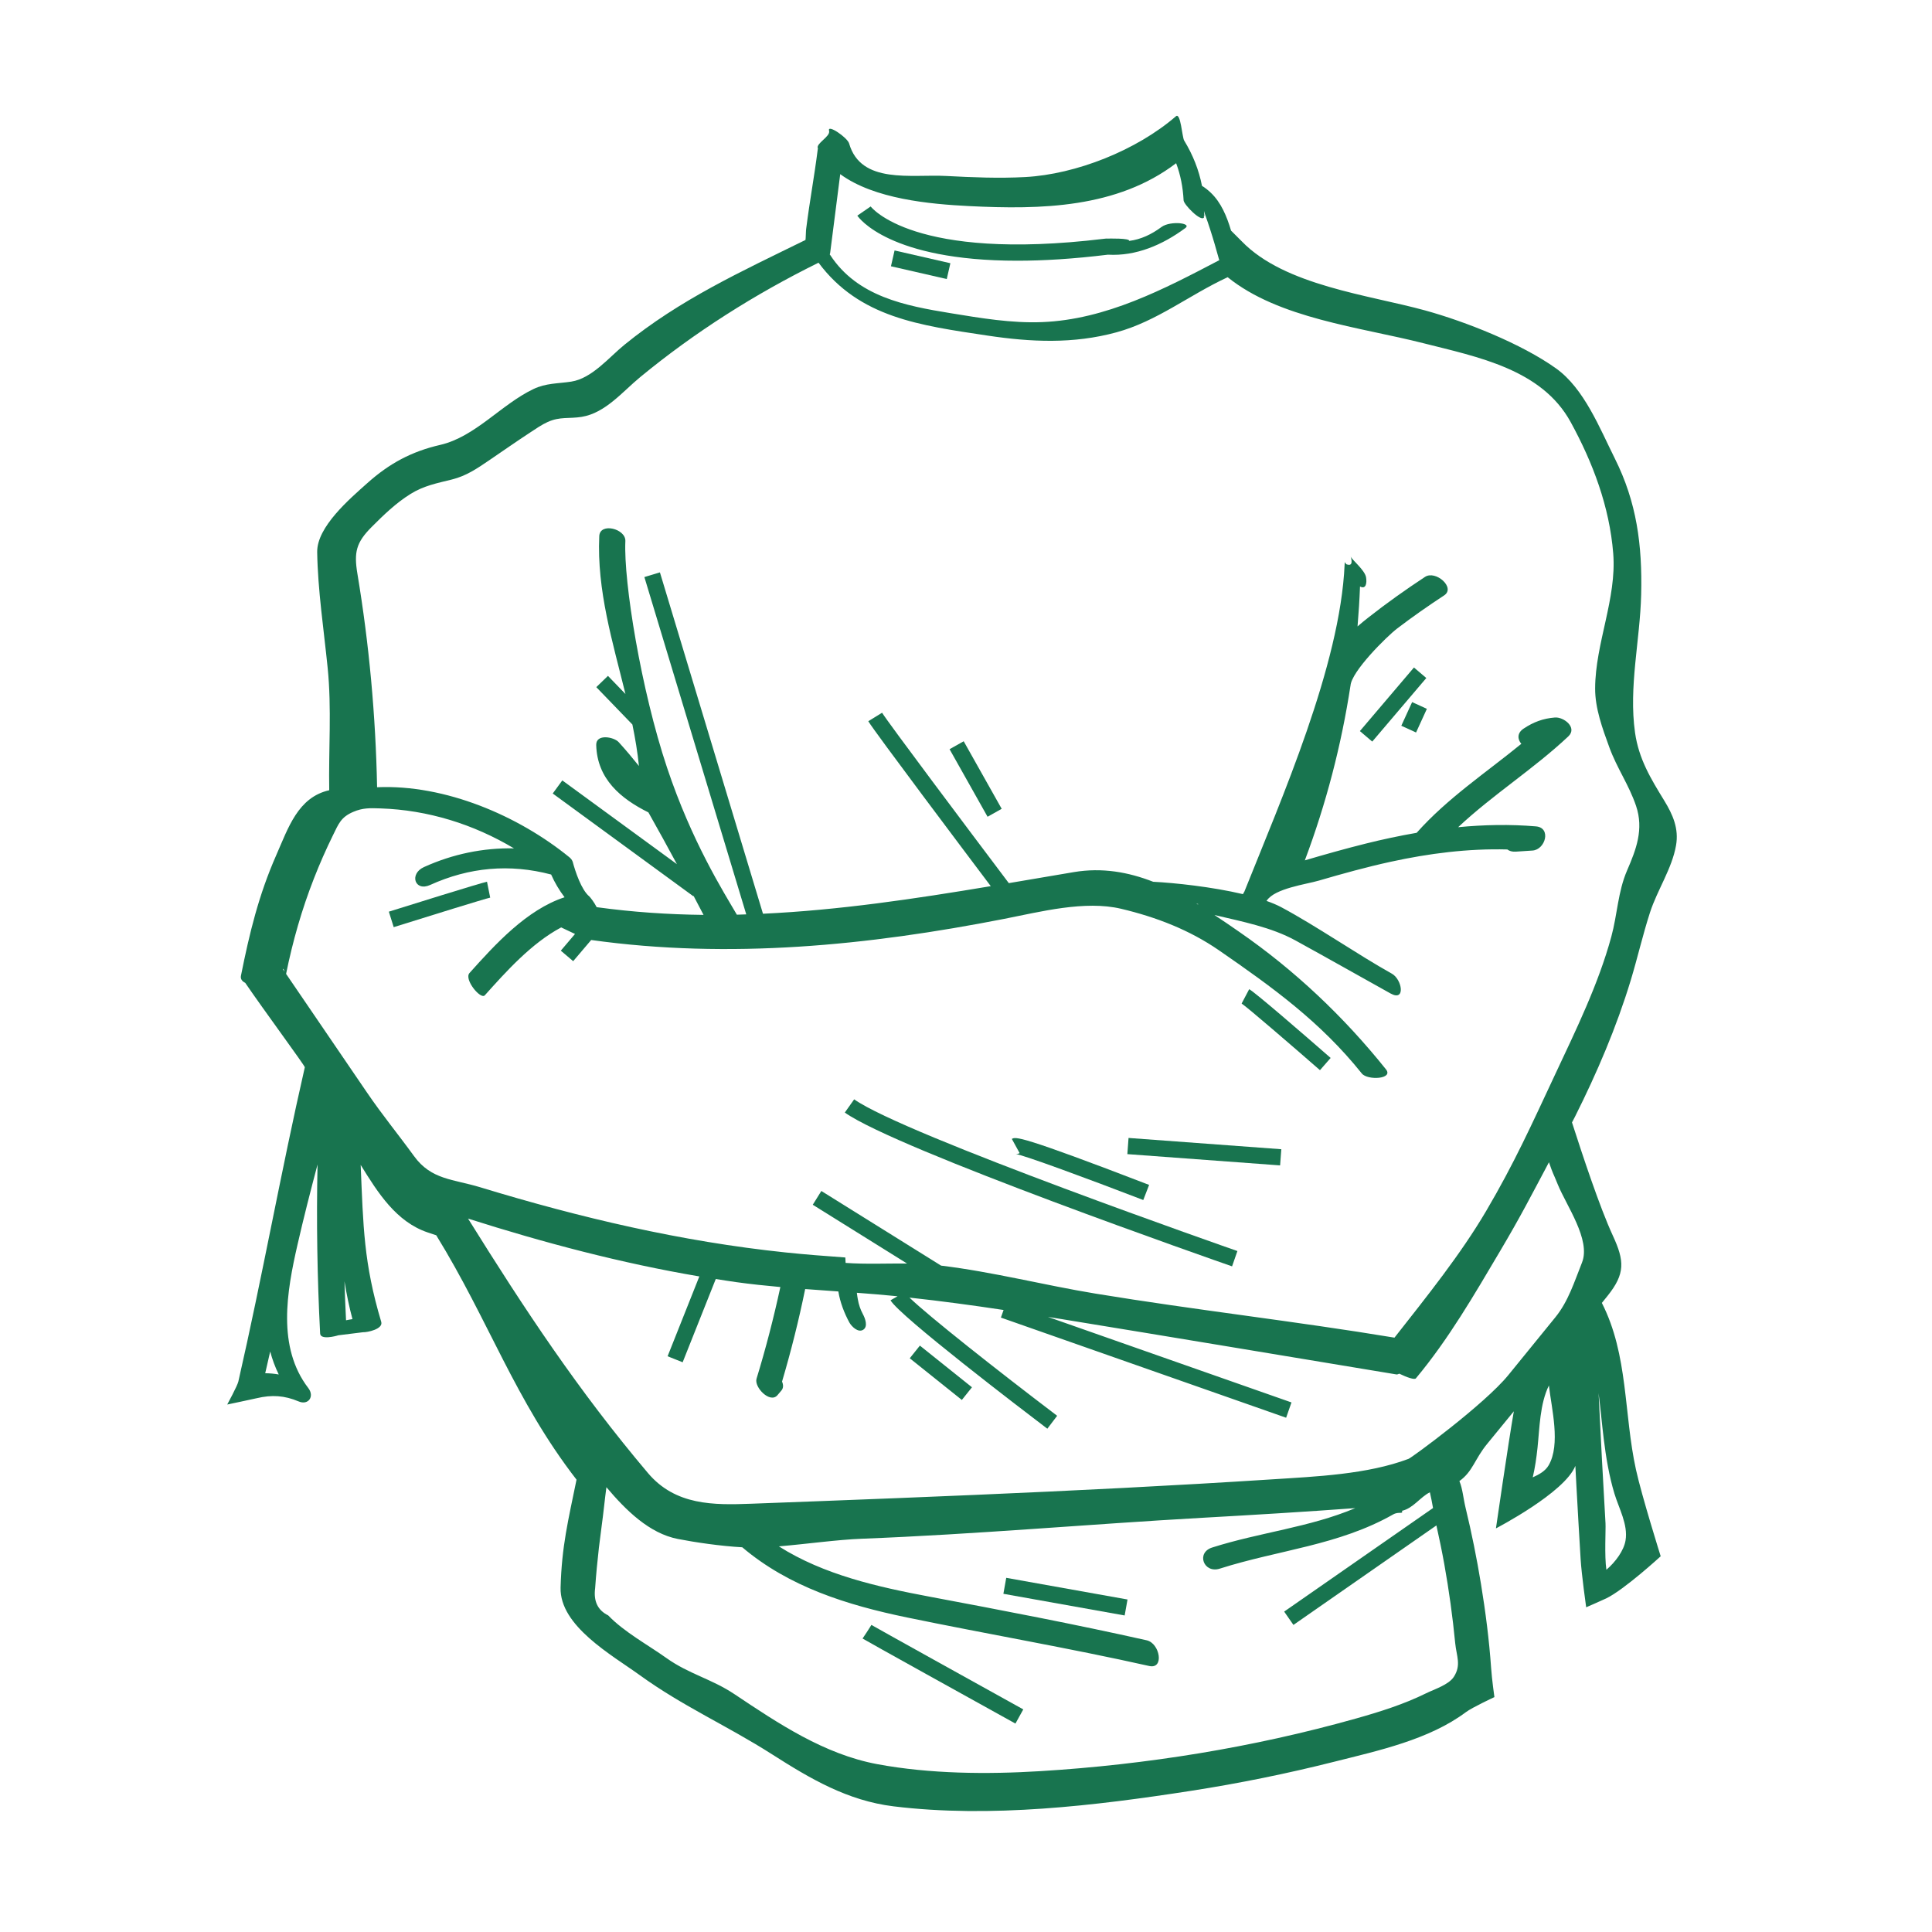 <?xml version="1.0" encoding="iso-8859-1"?>
<!-- Generator: Adobe Illustrator 24.0.3, SVG Export Plug-In . SVG Version: 6.00 Build 0)  -->
<svg version="1.1" xmlns="http://www.w3.org/2000/svg" xmlns:xlink="http://www.w3.org/1999/xlink" x="0px" y="0px"
	 viewBox="0 0 623.622 623.622" style="enable-background:new 0 0 623.622 623.622;" xml:space="preserve">
<g id="Straightjacket">
	<g id="All">
		<path style="fill:#18744F;" d="M526.395,316.37c2.192-7.244,3.871-14.638,6.202-21.843c2.346-7.236,7.102-14.168,8.402-21.639
			c0.956-5.425-1.031-9.933-3.815-14.484c-4.38-7.14-8.204-13.422-9.418-21.912c-2.1-14.823,1.625-29.776,1.976-44.602
			c0.393-15.98-1.445-29.787-8.486-43.871c-4.878-9.752-9.918-22.627-18.981-29.098c-11.193-7.994-29.19-15.114-42.248-18.716
			c-18.181-5.009-45.34-8.013-59.164-22.266l-3.494-3.49c-1.371-4.631-3.225-9.102-6.572-12.271
			c-0.77-0.731-1.769-1.558-2.816-2.189c-1.007-5.158-2.906-9.944-5.763-14.653c-0.646-1.074-1.108-9.136-2.647-7.802
			c-12.679,10.968-32.214,18.731-48.672,19.616c-8.495,0.457-16.995,0.097-25.474-0.35c-11.279-0.601-27.542,2.77-31.344-10.494
			c-0.537-1.897-7.146-6.436-6.47-4.079c0.531,1.84-4.393,4.101-3.608,5.671c0,0.008,0.009,0.015,0.009,0.02
			c-0.009,0.061-0.039,0.115-0.039,0.177c-1.253,9.759-2.509,16.027-3.755,25.786c-0.069,0.031-0.146,3.536-0.216,3.57
			c-20.818,10.237-40.459,19.197-58.455,33.846c-5.009,4.074-10.447,10.83-17.148,11.88c-4.326,0.673-8.093,0.435-12.242,2.416
			c-10.37,4.955-18.772,15.411-30.065,18.011c-9.262,2.132-16.442,5.994-23.558,12.368c-5.617,5.021-16.273,14.081-16.149,22.236
			c0.193,12.261,2.139,25.059,3.377,37.339c1.332,13.141,0.276,26.321,0.509,39.527c-10.103,2.278-13.21,12.13-17.12,21.005
			c-5.653,12.85-8.623,25.106-11.371,38.859c-0.214,1.069,0.377,1.828,1.371,2.303c5.97,8.757,19.333,26.853,19.241,27.257
			c-7.732,33.819-13.718,67.633-21.457,101.451c-0.323,1.407-3.586,7.408-3.586,7.408s8.178-1.718,9.517-2.037
			c4.853-1.152,8.963-0.901,13.555,1.046c3.116,1.315,5.17-1.62,3.101-4.316c-10.149-13.235-6.948-31.154-3.501-46.238
			c1.985-8.681,4.194-17.314,6.478-25.929c-0.378,18.185-0.107,36.373,0.839,54.558c0.107,2.142,5.055,0.842,5.84,0.572
			c2.662-0.331,5.308-0.661,7.962-0.987c1.377,0.062,6.625-0.997,5.918-3.364c-5.656-18.934-5.802-30.798-6.633-50.648
			c5.6,9.063,11.479,18.372,21.65,21.801c0.916,0.305,1.831,0.604,2.739,0.907c17.088,27.755,25.343,53.119,45.284,78.886
			c-2.693,13.191-4.779,21.457-5.147,34.833c-0.338,12.418,16.672,21.836,25.55,28.264c13.948,10.094,28.196,16.292,42.706,25.556
			c12.372,7.901,24.374,14.972,39.206,16.793c31.291,3.833,65.035-0.193,96.02-5.002c15.596-2.42,31.084-5.571,46.395-9.433
			c14.11-3.558,30.482-7.084,42.37-15.985c2.031-1.514,9.179-4.839,9.179-4.839s-0.809-5.693-1.061-9.382
			c-0.633-9.08-1.801-18.14-3.27-27.118c-1.354-8.263-3.009-16.485-4.978-24.621c-0.747-3.084-0.941-6.113-1.993-8.609
			c4.354-3.101,4.899-7.085,9.016-12.072c2.863-3.478,5.702-6.971,8.556-10.455c-1.794,10.275-5.778,37.798-5.778,37.798
			s22.228-11.524,25.636-20.184c0.115,2.05,0.208,4.104,0.323,6.155c0.439,7.977,0.892,15.96,1.377,23.939
			c0.301,4.999,1.792,15.558,1.792,15.558s5.248-2.274,6.493-2.882c5.849-2.831,17.56-13.588,17.56-13.588
			s-6.103-19.423-7.981-27.974c-3.969-18.073-2.438-36.985-11.009-53.799c0.607-0.755,1.215-1.504,1.822-2.26
			c5.749-7.17,5.509-11.278,1.709-19.494c-4.194-9.072-9.694-25.699-13.171-36.506c0.314-0.607,0.639-1.202,0.947-1.815
			C515.493,346.272,521.772,331.596,526.395,316.37z M85.608,443.261c0.538-2.339,1.069-4.677,1.606-7.016
			c0.678,2.544,1.585,5.017,2.763,7.413C88.522,443.407,87.075,443.273,85.608,443.261z M517.67,464.512
			c0.738,5.939,1.708,11.826,3.433,17.566c1.43,4.762,4.454,10.037,3.599,15.149c-0.538,3.266-3.223,6.945-6.185,9.474
			c-0.661-4.457-0.168-12.943-0.285-15.015c-0.399-6.842-0.776-13.683-1.146-20.522c-0.377-7.156-0.738-14.314-1.084-21.47
			C516.618,454.602,517.063,459.565,517.67,464.512z M267.96,81.671c1.084-8.486,2.169-16.973,3.253-25.459
			c10.965,8.067,29.036,9.679,41.592,10.309c23.205,1.17,47.779,0.674,66.837-13.838c1.422,3.798,2.192,7.749,2.41,11.999
			c0.068,1.354,5.684,7.106,6.593,5.487c-0.032-0.196-0.047-0.35-0.077-0.524c0.062,0.054,0.13,0.108,0.192,0.162
			c-0.024-0.577-0.085-1.135-0.13-1.701c0.091,0.265,0.208,0.627,0.352,1.131c0.571,1.589,1.117,3.186,1.632,4.794
			c1.046,3.212,1.969,6.455,2.872,9.709c0.015,0.073,0.059,0.162,0.106,0.243c-0.015,0.008-0.047,0.008-0.053,0.015
			c-17.835,9.352-36.554,19.151-57.12,19.973c-9.933,0.401-19.888-1.296-29.659-2.893c-14.541-2.378-30.014-5.328-38.776-18.754
			c-0.038-0.054-0.1-0.127-0.154-0.196C267.883,81.979,267.937,81.828,267.96,81.671z M91.823,313.597
			c-0.177-0.266-0.361-0.535-0.547-0.805C91.484,312.615,91.677,313.069,91.823,313.597z M111.696,426.166
			c-0.208-4.196-0.377-8.391-0.507-12.587c0.669,4.125,1.508,8.206,2.579,12.218C113.081,425.893,112.381,426.029,111.696,426.166z
			 M469.284,541.244c-1.661,2.582-6.279,4.005-8.948,5.32c-7.254,3.578-15.025,6.007-22.79,8.19
			c-33.144,9.317-67.42,14.844-101.767,16.948c-17.127,1.051-35.66,0.901-52.626-2.261c-17.132-3.198-31.889-13.111-46.076-22.586
			c-7.386-4.938-14.701-6.493-21.942-11.648c-6.017-4.286-13.749-8.474-18.82-13.784c-3.369-1.65-4.769-4.57-4.215-8.763
			c0.154-2.186,0.331-4.371,0.538-6.555c0.408-4.366,0.909-8.72,1.509-13.065c0.676-4.92,1.046-8.914,1.591-12.997
			c6.256,7.416,13.826,14.91,23.059,16.71c5.646,1.105,13.894,2.308,20.795,2.686c15.103,12.806,33.859,18.655,53.147,22.648
			c26.043,5.385,52.234,9.851,78.202,15.668c4.969,1.113,3.462-7.337-0.809-8.293c-23.265-5.213-46.656-9.684-70.082-14.082
			c-16.812-3.158-34.176-7.063-48.639-16.237c8.739-0.735,18.858-2.159,26.72-2.462c36.645-1.413,73.284-4.701,109.891-6.758
			c16.488-0.929,32.837-1.899,49.44-3.125c-14.796,6.237-30.844,7.825-46.209,12.721c-5.255,1.679-2.724,8.476,2.5,6.806
			c18.937-6.036,38.301-7.482,55.935-17.489c1.847-1.046,3.247,0.066,2.863-1.173c3.601-0.808,5.932-4.476,8.994-5.977
			c0.362,1.501,0.723,3.432,1.016,5.085L414.512,520.2l2.992,4.301l46.149-32.114c0.93,4.17,1.8,8.349,2.553,12.554
			c1.517,8.432,2.686,16.933,3.516,25.462C470.131,534.582,471.737,537.432,469.284,541.244z M499.875,472.99
			c-1.069,1.843-3.038,2.941-5.124,3.88c0.723-3.095,1.193-6.268,1.538-9.557c0.685-6.433,0.738-14.119,3.685-20.119
			c0.009,0.045,0,0.095,0.009,0.137C500.806,454.626,503.814,466.24,499.875,472.99z M510.647,407.536
			c-2.5,6.277-4.41,12.51-8.601,17.664c-5.056,6.217-10.12,12.437-15.175,18.655c-7.624,9.376-31.121,26.628-32.205,27.04
			c-13.304,5.029-29.937,5.708-43.94,6.61c-32.014,2.067-64.068,3.655-96.12,5.032c-16.604,0.716-33.206,1.369-49.808,2.003
			c-7.441,0.282-14.888,0.566-22.328,0.842c-12.126,0.454-24.457,0.589-33.335-9.922c-22.458-26.567-39.684-52.636-58.056-82.116
			c24.38,7.763,49.453,14.403,74.657,18.67l-10.247,25.77l4.862,1.936l10.688-26.875c2.183,0.343,4.369,0.701,6.554,1.004
			c4.753,0.658,9.524,1.158,14.295,1.588c-2.154,9.965-4.701,19.825-7.686,29.579c-0.847,2.748,4.371,8.141,6.755,5.322
			c0.43-0.501,0.847-1.006,1.279-1.51c0.676-0.803,0.637-1.849,0.199-2.876c2.908-9.848,5.407-19.793,7.462-29.861
			c3.571,0.27,7.14,0.524,10.71,0.773c0.568,3.513,1.9,6.948,3.531,9.976c0.707,1.305,2.808,3.405,4.448,2.416
			c1.723-1.031,0.63-3.8-0.054-5.058c-0.815-1.51-1.356-3.124-1.64-4.818c-0.075-0.439-0.229-1.25-0.314-2.085
			c4.384,0.324,8.763,0.682,13.14,1.123l-2.271,1.304c2.932,5.089,42.677,35.419,50.618,41.447l3.17-4.17
			c-19.814-15.046-41.525-32.208-47.664-38.144c10.155,1.098,20.272,2.47,30.367,3.993l-0.862,2.455l92.067,32.322l1.73-4.935
			l-78.608-27.606c1.424,0.231,2.853,0.454,4.279,0.685c36.083,5.88,72.145,11.921,108.215,17.883
			c0.199,0.035,0.522-0.062,0.915-0.246c2.431,1.181,4.893,2.055,5.355,1.508c10.595-12.696,18.842-26.998,27.243-41.185
			c6.602-11.153,9.626-17.13,15.712-28.572c1.424,4.155,1.178,3.044,2.822,7.114C505.592,389.162,513.57,400.18,510.647,407.536z
			 M502.014,346.73c-7.686,16.392-13.165,28.648-22.343,44.233c-8.218,13.946-19.035,27.425-29.552,40.809
			c-32.153-5.325-64.322-8.923-96.49-14.211c-16.573-2.724-33.177-7.023-49.857-9.036L265.12,384.43l-2.769,4.448l30.435,18.972
			c-6.608-0.06-13.226,0.27-19.833-0.202c-0.033-0.005-0.063-1.751-0.094-1.751c-6.446-0.465-12.894-0.953-19.332-1.63
			c-33.63-3.521-66.227-11.195-98.463-21.016c-8.816-2.69-15.832-2.373-21.427-10.084c-5.277-7.263-10.139-13.121-15.193-20.537
			c-8.702-12.758-17.395-25.513-26.096-38.27c2.123-10.515,5.077-20.824,8.993-30.822c1.846-4.72,3.894-9.371,6.131-13.922
			c1.824-3.705,2.554-5.832,6.518-7.541c3.13-1.35,5.463-1.243,8.794-1.134c15.387,0.507,30.088,5.12,43.115,12.899
			c-9.902-0.196-19.727,1.808-29.06,6.043c-4.822,2.189-2.962,8.026,2.002,5.771c12.609-5.724,25.695-6.905,39.059-3.37
			c1.162,2.632,2.608,5.059,4.332,7.336c-12.265,4.027-22.458,15.284-30.69,24.463c-1.839,2.05,3.616,8.675,4.947,7.186
			c6.746-7.514,15.018-16.804,24.65-21.913c1.492,0.724,3.086,1.465,4.469,2.113l-4.584,5.393l3.992,3.389l5.81-6.835
			c44.623,6.251,89.391,1.785,133.285-6.813c11.701-2.293,26.075-6.043,37.807-3.254c11.334,2.696,21.982,6.805,31.513,13.375
			c17.481,12.06,32.884,23.217,46.141,39.781c1.822,2.28,10.348,1.848,7.786-1.353c-13.603-16.988-29.475-32.011-47.387-44.391
			c-2.616-1.815-5.271-3.639-7.964-5.408c8.941,2.115,18.366,3.935,26.175,8.228c10.25,5.636,20.429,11.39,30.647,17.088
			c4.978,2.781,3.762-4.536,0.445-6.382c-11.071-6.175-24.543-15.508-35.739-21.474c-1.36-0.723-2.968-1.388-4.732-2.013
			c0.038-0.045,0.079-0.081,0.109-0.126c2.639-3.932,12.634-5.213,16.788-6.425c7.639-2.231,15.326-4.362,23.104-6.063
			c12.489-2.727,25.029-4.323,37.738-3.993c0.648,0.492,1.54,0.788,2.716,0.708c1.801-0.12,3.61-0.239,5.409-0.358
			c4.162-0.274,6.163-7.371,1.116-7.799c-8.432-0.715-16.804-0.531-25.112,0.262c11.186-10.491,24.349-18.769,35.546-29.295
			c3.062-2.87-1.486-6.339-4.31-6.113c-3.815,0.308-6.915,1.458-10.109,3.586c-2.169,1.446-1.969,3.459-0.738,4.912
			c-11.465,9.364-23.866,17.569-33.784,28.722c-5.524,0.962-11.026,2.128-16.511,3.501c-6.572,1.643-13.088,3.474-19.582,5.393
			c6.878-18.319,11.787-37.181,14.734-56.408l0.008,0.05c0.231-4.539,11.603-15.842,15.049-18.473
			c4.925-3.754,9.995-7.298,15.173-10.694c3.793-2.489-2.733-8.233-6.178-5.971c-6.318,4.155-12.48,8.537-18.428,13.222
			c-1.046,0.83-2.207,1.754-3.346,2.766c0.361-4.282,0.63-8.575,0.8-12.887c1.984,1.027,2.238-1.22,1.954-2.958
			c-0.393-2.416-4.824-5.848-4.978-6.79c0.692,2.316,0.222,3.158-1.392,2.558c-0.015-0.023-0.047-0.046-0.062-0.065
			c-0.156-0.205-0.302-0.408-0.448-0.612c-0.014,0.254-0.029,0.512-0.044,0.762c0,0.008,0,0.012,0,0.02
			c-1.424,32.495-20.359,75.536-32.36,105.575c-0.186,0.282-0.332,0.551-0.448,0.808c-10.057-2.377-22.082-3.643-28.928-3.989
			c-0.015,0-0.03,0-0.045,0c-8.017-3.131-16.482-4.655-25.59-3.128c-7.048,1.181-14.048,2.381-21.02,3.563
			c-13.518-17.919-38.906-51.75-40.907-55.001l-4.454,2.743c2.322,3.789,31.427,42.467,39.536,53.234
			c-24.596,4.108-48.908,7.747-73.528,8.902l-33.266-110.184l-5.016,1.512l32.883,108.88c-1.017,0.03-2.024,0.073-3.032,0.1
			c-4.322-7.418-14.54-23.543-22.542-47.487c-8.363-25.006-14.049-59.936-13.448-73.103c0.184-3.994-8.215-6.124-8.424-1.604
			c-0.8,17.526,4.331,34.161,8.454,50.953l-5.647-5.844l-3.762,3.636l11.649,12.064c0.906,4.432,1.661,8.886,2.114,13.388
			c-2.092-2.616-4.255-5.186-6.522-7.682c-1.57-1.736-7.356-2.786-7.27,0.888c0.276,10.991,7.947,17.362,16.847,21.774
			c3.124,5.536,6.193,11.103,9.202,16.704l-36.992-27.033l-3.092,4.228l45.377,33.16l0.085-0.111
			c1.061,2.051,2.161,4.078,3.215,6.133c-11.387-0.128-22.864-0.893-34.497-2.493c-0.761-1.52-2.016-3.136-2.385-3.481
			c-2.53-2.085-4.508-7.983-5.354-11.191c-0.017-0.046-0.047-0.1-0.069-0.146c-0.169-0.435-0.492-0.873-1.009-1.301
			c-16.365-13.341-40.036-23.555-62.057-22.593c-0.46-23.097-2.554-46.072-6.346-68.865c-1.162-6.971-0.432-10.114,4.609-15.161
			c3.847-3.862,7.863-7.74,12.517-10.633c4.333-2.697,8.578-3.482,13.404-4.686c4.646-1.162,8.061-3.516,12.024-6.209
			c4.424-3.004,8.801-6.078,13.279-9.006c1.807-1.185,3.625-2.459,5.6-3.351c3.955-1.781,6.902-0.984,10.957-1.643
			c7.663-1.246,13.178-8.14,18.91-12.853c17.665-14.537,36.999-26.767,57.502-36.889c0.014-0.003,0.023-0.008,0.038-0.011
			c13.195,17.718,32.706,20.234,54.432,23.504c14.133,2.124,27.79,2.762,41.701-1.031c13.133-3.581,23.259-11.905,35.923-17.796
			c16.511,13.345,42.593,16.077,63.15,21.297c17.566,4.458,38.209,8.394,47.557,25.444c7.171,13.091,12.557,27.352,13.749,42.44
			c1.161,14.564-5.778,28.982-5.84,43.524c-0.032,6.46,2.361,12.941,4.585,19.046c2.494,6.814,6.317,12.091,8.618,18.873
			c2.57,7.594,0.023,14.134-2.885,20.858c-2.986,6.906-3.124,14.173-5.101,21.413C515.948,317.647,508.731,332.396,502.014,346.73z
			 M386.113,291.622c0.261,0.092,0.501,0.165,0.685,0.223l-0.146,0.104C386.474,291.842,386.29,291.734,386.113,291.622z"/>
		
			<rect x="294.492" y="76.243" transform="matrix(0.223 -0.975 0.975 0.223 147.579 356.077)" style="fill:#18744F;" width="5.236" height="18.476"/>
		<path style="fill:#18744F;" d="M328.363,84.156c8.4,0,18.111-0.577,29.298-1.954c0.006,0,0.023,0.008,0.023,0.008
			c9.016,0.512,17.54-3.15,24.866-8.555c1.523-1.123-1.007-1.543-1.776-1.604c-1.763-0.135-4.378,0.123-5.864,1.224
			c-3.216,2.373-6.625,4.016-10.434,4.488c0.355-0.922-6.546-0.762-7.363-0.742v-0.027c-0.122,0.015-0.231,0.027-0.353,0.043
			c-0.254,0.008-0.391,0.022-0.438,0.045c-61.605,7.448-75.145-10.26-75.284-10.44l-4.307,2.965
			C277.199,70.311,287.123,84.156,328.363,84.156z"/>
		<path style="fill:#18744F;" d="M157.196,284.606c-2.2,0.438-26.774,8.132-31.682,9.667l1.569,4.997
			c11.211-3.516,29.584-9.209,31.145-9.529L157.196,284.606z"/>
		
			<rect x="436.14" y="224.997" transform="matrix(0.648 -0.762 0.762 0.648 -15.115 422.522)" style="fill:#18744F;" width="26.931" height="5.237"/>
		
			<rect x="452.387" y="228.814" transform="matrix(0.416 -0.909 0.909 0.416 56.137 550.294)" style="fill:#18744F;" width="8.397" height="5.237"/>
		
			<rect x="312.569" y="238.877" transform="matrix(0.871 -0.49 0.49 0.871 -82.791 186.929)" style="fill:#18744F;" width="5.234" height="25.035"/>
		
			<rect x="300.932" y="432.207" transform="matrix(0.625 -0.781 0.781 0.625 -231.981 403.329)" style="fill:#18744F;" width="5.234" height="21.526"/>
		<path style="fill:#18744F;" d="M272.691,359.116c16.688,11.865,120.585,48.107,125.002,49.645l1.723-4.943
			c-1.078-0.373-107.606-37.536-123.702-48.967L272.691,359.116z"/>
		<path style="fill:#18744F;" d="M327.886,372.509c2.461,0.299,23.042,7.873,41.147,14.841l1.884-4.881
			c-41.938-16.15-43.04-15.541-44.308-14.841l2.521,4.588C328.478,372.574,327.916,372.515,327.886,372.509z"/>
		<polygon style="fill:#18744F;" points="363.894,372.536 413.197,376.175 413.589,370.954 364.277,367.311 		"/>
		
			<rect x="340.887" y="495.499" transform="matrix(0.176 -0.985 0.985 0.176 -224.184 763.022)" style="fill:#18744F;" width="5.233" height="39.743"/>
		<path style="fill:#18744F;" d="M279.877,526.714l-1.455,2.177c0.894,0.596,37.993,21.167,49.346,27.455l2.532-4.578
			c-13.171-7.304-47.669-26.443-49.022-27.268L279.877,526.714z"/>
		<path style="fill:#18744F;" d="M400.777,323.93c1.668,1.046,16.396,13.745,25.29,21.504l3.447-3.947
			c-9.063-7.902-24.52-21.292-26.297-22.184L400.777,323.93z"/>
	</g>
</g>
<g id="Ebene_1">
</g>
</svg>
